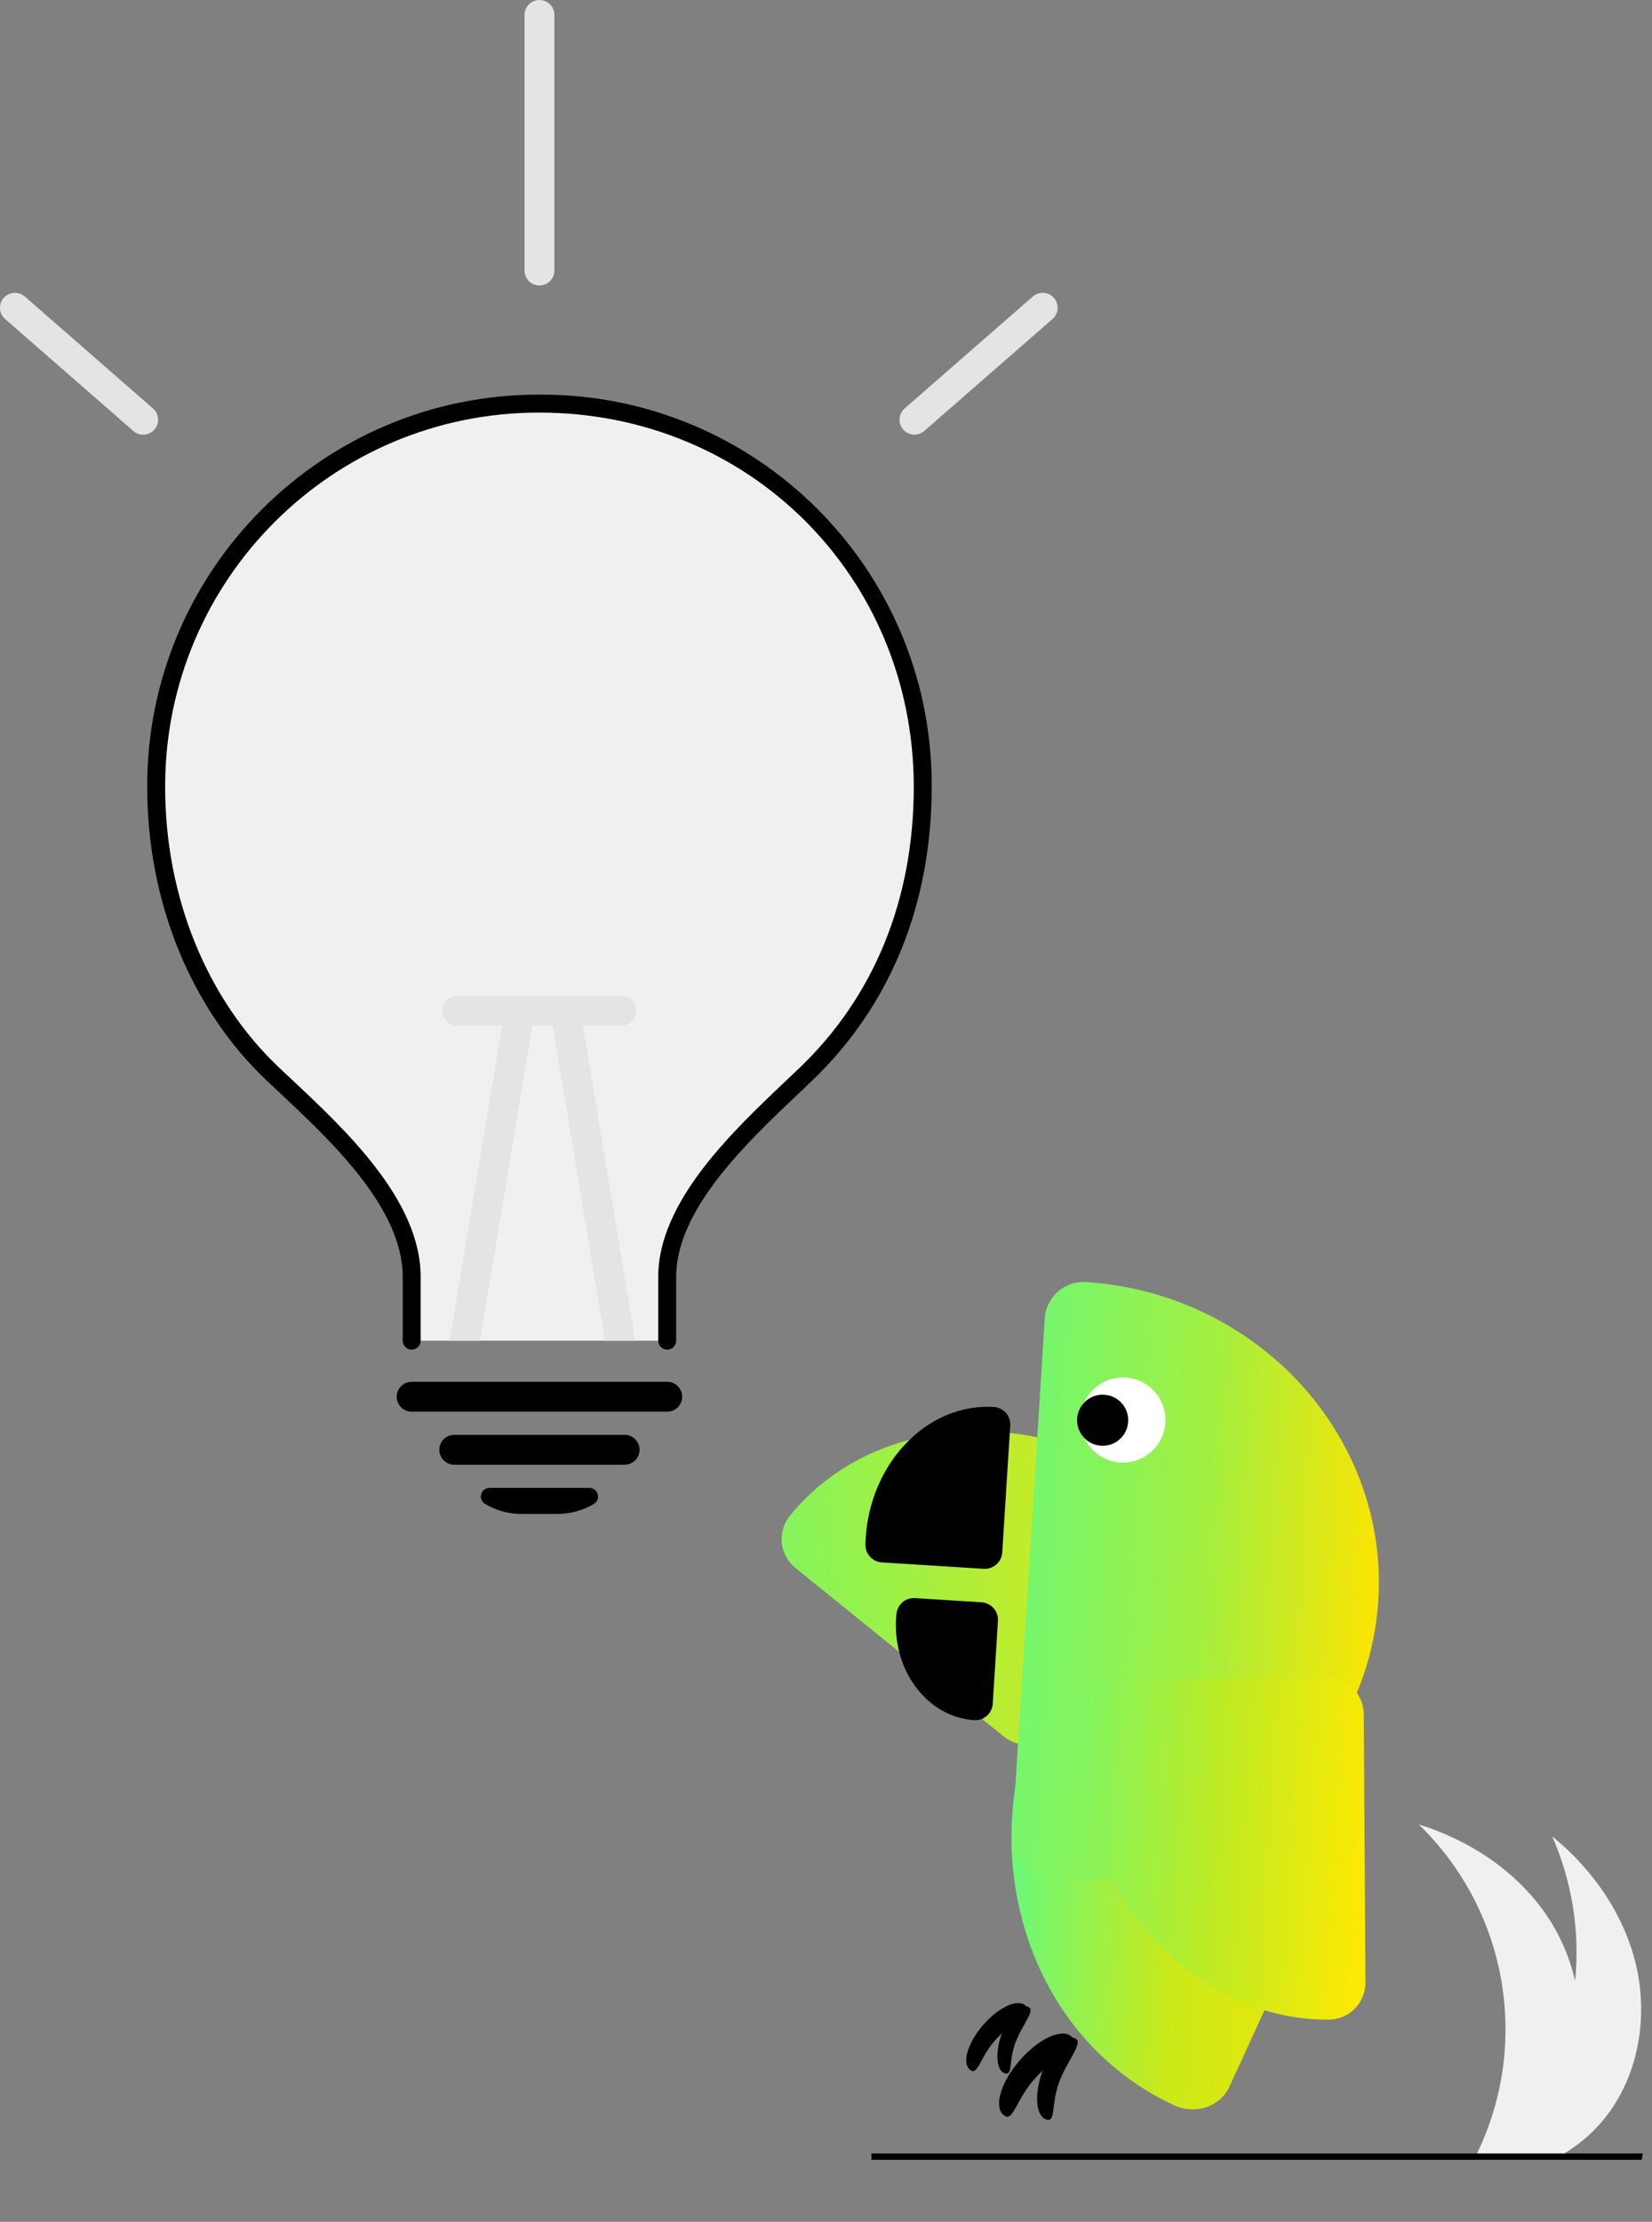 <?xml version="1.0" encoding="utf-8"?>
<!-- Generator: Adobe Illustrator 26.0.1, SVG Export Plug-In . SVG Version: 6.00 Build 0)  -->
<svg version="1.1" id="Layer_1" xmlns="http://www.w3.org/2000/svg" xmlns:xlink="http://www.w3.org/1999/xlink" x="0px" y="0px"
	 viewBox="0 0 552.754 743.3" enable-background="new 0 0 552.754 743.3" xml:space="preserve">
<rect x="0" y="0" width="552.754" height="743.3" fill="#808080" stroke="none"/>
<g>
	<circle fill="#FFFFFF" cx="375.21" cy="473.836" r="16.203"/>
	<g>
		<defs>
			<path id="SVGID_00000076581910062134431710000011690106405345586578_" d="M264.277,507.079c-2.063,2.55-3.031,5.816-2.694,9.084
				c0.346,3.273,1.978,6.284,4.537,8.353l69.732,56.406c5.325,4.307,13.129,3.484,17.437-1.842l45.284-55.983
				c4.19-5.18,3.542-12.748-1.478-17.135c-1.105-0.961-2.225-1.915-3.372-2.844c-41.949-33.932-100.001-32.171-129.418,3.926
				L264.277,507.079z"/>
		</defs>
		
			<linearGradient id="SVGID_00000070822175265730527090000008183772514600426392_" gradientUnits="userSpaceOnUse" x1="19985.959" y1="22984.906" x2="20168.023" y2="23029.674" gradientTransform="matrix(-0.948 0.318 -0.318 -0.948 26653.779 15972.286)">
			<stop  offset="0" style="stop-color:#ECE60C"/>
			<stop  offset="0.5" style="stop-color:#A0F043"/>
			<stop  offset="1" style="stop-color:#62F980"/>
		</linearGradient>
		
			<use xlink:href="#SVGID_00000076581910062134431710000011690106405345586578_"  overflow="visible" fill="url(#SVGID_00000070822175265730527090000008183772514600426392_)"/>
		<clipPath id="SVGID_00000118387063224060957380000003152787531242841248_">
			<use xlink:href="#SVGID_00000076581910062134431710000011690106405345586578_"  overflow="visible"/>
		</clipPath>
	</g>
	<g>
		
			<linearGradient id="SVGID_00000124138480548186743150000001538218418002431115_" gradientUnits="userSpaceOnUse" x1="24725.109" y1="856.139" x2="24733.398" y2="853.213" gradientTransform="matrix(-0.998 -0.063 -0.063 0.998 25073.033 1380.52)">
			<stop  offset="0" style="stop-color:#000000"/>
			<stop  offset="0.028" style="stop-color:#000000"/>
			<stop  offset="1" style="stop-color:#000000"/>
		</linearGradient>
		<path fill="url(#SVGID_00000124138480548186743150000001538218418002431115_)" d="M335.071,680.697
			c2.171-6.133,6.168-10.313,8.929-9.336c2.761,0.977-2.175,6.147-4.346,12.28c-2.171,6.133-0.754,10.908-3.515,9.931
			C333.379,692.595,332.9,686.831,335.071,680.697z"/>
		
			<linearGradient id="SVGID_00000137826857257218884890000017002462045947507858_" gradientUnits="userSpaceOnUse" x1="24723.084" y1="852.586" x2="24744.119" y2="856.036" gradientTransform="matrix(-0.998 -0.063 -0.063 0.998 25073.033 1380.52)">
			<stop  offset="0" style="stop-color:#000000"/>
			<stop  offset="1" style="stop-color:#000000"/>
		</linearGradient>
		<path fill="url(#SVGID_00000137826857257218884890000017002462045947507858_)" d="M328.957,677.429
			c5.142-5.924,11.471-8.85,14.138-6.535c2.666,2.314-5.153,5.936-10.295,11.86c-5.142,5.924-5.659,11.906-8.325,9.591
			C321.809,690.031,323.816,683.352,328.957,677.429z"/>
	</g>
	<g>
		<defs>
			<path id="SVGID_00000127760306347904782220000001026563324767423361_" d="M332.527,470.683c1.551,0.098,3.001,0.807,4.034,1.971
				c1.031,1.17,1.559,2.705,1.461,4.261l-2.667,42.416c-0.204,3.239-2.992,5.699-6.232,5.495l-34.053-2.141
				c-3.151-0.198-5.584-2.85-5.506-6.008c0.019-0.694,0.045-1.39,0.089-2.088c1.604-25.516,20.827-45.212,42.853-43.907
				L332.527,470.683z"/>
		</defs>
		
			<linearGradient id="SVGID_00000029768259486911519150000015669866569025387952_" gradientUnits="userSpaceOnUse" x1="-13445.329" y1="671.338" x2="-13491.24" y2="671.338" gradientTransform="matrix(0.998 0.063 -0.063 0.998 13797.649 671.688)">
			<stop  offset="0" style="stop-color:#000000"/>
			<stop  offset="1" style="stop-color:#000000"/>
		</linearGradient>
		
			<use xlink:href="#SVGID_00000127760306347904782220000001026563324767423361_"  overflow="visible" fill="url(#SVGID_00000029768259486911519150000015669866569025387952_)"/>
		<clipPath id="SVGID_00000114770534014451906480000007405946116742511516_">
			<use xlink:href="#SVGID_00000127760306347904782220000001026563324767423361_"  overflow="visible"/>
		</clipPath>
	</g>
	<g>
		<g>
			<defs>
				<path id="SVGID_00000078010224168794939230000003170888279587607718_" d="M392.845,704.297c3.423,1.57,7.294,1.802,10.768,0.645
					c3.476-1.168,6.271-3.641,7.751-6.868l40.353-87.959c3.082-6.717-0.211-14.816-7.362-18.096l-75.152-34.478
					c-6.953-3.19-15.038-0.651-18.3,5.761c-0.713,1.41-1.414,2.834-2.078,4.282c-24.276,52.914-4.551,114.229,43.973,136.692
					L392.845,704.297z"/>
			</defs>
			
				<linearGradient id="SVGID_00000050624040413905491020000001314452981910812827_" gradientUnits="userSpaceOnUse" x1="-13322.655" y1="801.089" x2="-13436.491" y2="801.089" gradientTransform="matrix(0.998 0.063 -0.063 0.998 13797.649 671.688)">
				<stop  offset="0" style="stop-color:#F4E705"/>
				<stop  offset="0.5" style="stop-color:#CBE918"/>
				<stop  offset="1" style="stop-color:#67F97C"/>
			</linearGradient>
			
				<use xlink:href="#SVGID_00000078010224168794939230000003170888279587607718_"  overflow="visible" fill="url(#SVGID_00000050624040413905491020000001314452981910812827_)"/>
			<clipPath id="SVGID_00000115478448350072993850000005591985132604806294_">
				<use xlink:href="#SVGID_00000078010224168794939230000003170888279587607718_"  overflow="visible"/>
			</clipPath>
		</g>
		<g>
			<defs>
				<path id="SVGID_00000052804731886771738420000018215940722075778983_" d="M389.926,475.945
					c0.493-7.845-5.468-14.607-13.313-15.1c-7.845-0.493-14.608,5.468-15.101,13.313c-0.493,7.845,5.47,14.602,13.315,15.095
					C382.672,489.747,389.433,483.79,389.926,475.945 M363.408,428.885c57.366,3.771,101.228,51.556,97.773,106.519
					c-3.456,54.967-52.956,96.879-110.343,93.44l-0.039-0.002c-3.438-0.216-6.65-1.786-8.931-4.369
					c-2.288-2.59-3.454-5.986-3.237-9.436l10.937-173.982c0.217-3.453,1.798-6.672,4.393-8.956c2.586-2.276,5.974-3.432,9.407-3.216
					C363.386,428.884,363.398,428.884,363.408,428.885"/>
			</defs>
			
				<linearGradient id="SVGID_00000062183538628529315150000017561566649473430680_" gradientUnits="userSpaceOnUse" x1="-13318.743" y1="700.737" x2="-13436.055" y2="700.737" gradientTransform="matrix(0.998 0.063 -0.063 0.998 13797.649 671.688)">
				<stop  offset="0" style="stop-color:#FCE401"/>
				<stop  offset="0.5" style="stop-color:#A4EF3F"/>
				<stop  offset="1" style="stop-color:#76F66C"/>
			</linearGradient>
			
				<use xlink:href="#SVGID_00000052804731886771738420000018215940722075778983_"  overflow="visible" fill="url(#SVGID_00000062183538628529315150000017561566649473430680_)"/>
			<clipPath id="SVGID_00000127043149935079187280000005686607467927275669_">
				<use xlink:href="#SVGID_00000052804731886771738420000018215940722075778983_"  overflow="visible"/>
			</clipPath>
		</g>
		<g>
			<defs>
				<path id="SVGID_00000038375721705213936970000018289432473045055114_" d="M444.563,675.654c3.28-0.021,6.419-1.342,8.734-3.674
					c2.313-2.342,3.606-5.513,3.585-8.804l-0.571-89.687c-0.044-6.849-5.626-12.363-12.477-12.319l-72.004,0.459
					c-6.662,0.042-12.106,5.341-12.317,12.004c-0.043,1.464-0.071,2.935-0.062,4.411c0.344,53.953,38.502,97.739,85.067,97.611
					L444.563,675.654z"/>
			</defs>
			
				<linearGradient id="SVGID_00000145752289238132845120000015434335949241503666_" gradientUnits="userSpaceOnUse" x1="-13505.744" y1="1316.226" x2="-13608.538" y2="1319.003" gradientTransform="matrix(0.996 0.09 -0.09 0.996 14029.022 519.467)">
				<stop  offset="0" style="stop-color:#FFE901"/>
				<stop  offset="0.5" style="stop-color:#BEEB24"/>
				<stop  offset="1" style="stop-color:#7DF565"/>
			</linearGradient>
			
				<use xlink:href="#SVGID_00000038375721705213936970000018289432473045055114_"  overflow="visible" fill="url(#SVGID_00000145752289238132845120000015434335949241503666_)"/>
			<clipPath id="SVGID_00000022520834271107511790000013285616936051281823_">
				<use xlink:href="#SVGID_00000038375721705213936970000018289432473045055114_"  overflow="visible"/>
			</clipPath>
		</g>
	</g>
	<g>
		<defs>
			<path id="SVGID_00000161634112221465525670000002718153279292909721_" d="M328.419,536.027c3.24,0.204,5.698,2.996,5.495,6.232
				l-1.742,27.713c-0.098,1.56-0.813,3.013-1.983,4.045c-1.171,1.026-2.698,1.547-4.249,1.45l-0.021-0.001
				c-15.499-1.03-27.2-16.341-26.082-34.126c0.03-0.483,0.073-0.959,0.121-1.434c0.315-3.143,3.059-5.476,6.213-5.277
				L328.419,536.027z"/>
		</defs>
		
			<linearGradient id="SVGID_00000101797654601197081300000001792075959593701257_" gradientUnits="userSpaceOnUse" x1="-13445.329" y1="729.446" x2="-13479.397" y2="729.446" gradientTransform="matrix(0.998 0.063 -0.063 0.998 13797.649 671.688)">
			<stop  offset="0" style="stop-color:#000000"/>
			<stop  offset="1" style="stop-color:#000000"/>
		</linearGradient>
		
			<use xlink:href="#SVGID_00000161634112221465525670000002718153279292909721_"  overflow="visible" fill="url(#SVGID_00000101797654601197081300000001792075959593701257_)"/>
		<clipPath id="SVGID_00000071533886790074394030000013973768769252815492_">
			<use xlink:href="#SVGID_00000161634112221465525670000002718153279292909721_"  overflow="visible"/>
		</clipPath>
	</g>
	
		<linearGradient id="SVGID_00000098214335743477651450000007430541404143819448_" gradientUnits="userSpaceOnUse" x1="24703.668" y1="646.359" x2="24720.773" y2="646.359" gradientTransform="matrix(-0.998 -0.063 -0.063 0.998 25073.033 1380.52)">
		<stop  offset="0" style="stop-color:#000000"/>
		<stop  offset="1" style="stop-color:#000000"/>
	</linearGradient>
	<circle fill="url(#SVGID_00000098214335743477651450000007430541404143819448_)" cx="368.946" cy="475.122" r="8.552"/>
	<g>
		
			<linearGradient id="SVGID_00000152235205707657050850000000962011174720882833_" gradientUnits="userSpaceOnUse" x1="24708.793" y1="868.058" x2="24719.473" y2="865.377" gradientTransform="matrix(-0.998 -0.063 -0.063 0.998 25073.033 1380.52)">
			<stop  offset="0" style="stop-color:#000000"/>
			<stop  offset="0.05" style="stop-color:#000000"/>
			<stop  offset="1" style="stop-color:#000000"/>
		</linearGradient>
		<path fill="url(#SVGID_00000152235205707657050850000000962011174720882833_)" d="M348.675,693.265
			c2.655-7.501,7.544-12.613,10.921-11.418c3.376,1.195-2.661,7.517-5.315,15.018c-2.655,7.501-0.922,13.341-4.299,12.146
			C346.605,707.816,346.02,700.766,348.675,693.265z"/>
		
			<linearGradient id="SVGID_00000068646810567284653770000013970910058978534318_" gradientUnits="userSpaceOnUse" x1="24708.094" y1="865.497" x2="24732.441" y2="867.277" gradientTransform="matrix(-0.998 -0.063 -0.063 0.998 25073.033 1380.52)">
			<stop  offset="0" style="stop-color:#000000"/>
			<stop  offset="1" style="stop-color:#000000"/>
		</linearGradient>
		<path fill="url(#SVGID_00000068646810567284653770000013970910058978534318_)" d="M341.198,689.268
			c6.288-7.245,14.03-10.823,17.291-7.993s-6.302,7.26-12.59,14.505c-6.288,7.245-6.921,14.561-10.182,11.73
			S334.91,696.513,341.198,689.268z"/>
	</g>
</g>
<path fill="#F0F0F0" d="M538.151,707.06c-3.716,5.009-8.323,9.29-13.59,12.63c-1.12,0.71-2.27,1.38-3.44,2h-27.53
	c0.33-0.66,0.65-1.33,0.96-2c17.502-36.932,9.522-80.911-19.84-109.34c16.64,5.14,32.02,15.16,42.08,29.37
	c4.888,6.92,8.364,14.736,10.23,23c1.663-16.528-0.98-33.205-7.67-48.41c13.51,10.99,24.03,26.04,28.04,42.98
	C551.401,674.24,548.491,693.05,538.151,707.06z"/>
<path id="b35682e1-9f03-403a-b8b0-c3d37d0d1380-884" d="M549.304,722.531H291.566v-2.106h258.12L549.304,722.531z"/>
<path fill="#F0F0F0" d="M308.748,263.27c0,38.64-13.5,71.63-39.19,96.18c-18.23,17.43-46.31,41.86-46.31,67.69v21.37h-85.5v-21.37
	c0-26.1-28.19-50.58-46.31-67.69c-25.11-23.69-39.19-58.92-39.19-96.18v-0.79c0.226-70.831,57.829-128.066,128.66-127.84
	C251.727,134.866,308.958,192.451,308.748,263.27z"/>
<path id="ecc2cf6c-8ee8-498c-972d-3c77e28b77e9-885" d="M223.247,451.51c-1.657,0-3-1.343-3-3v-21.374
	c0-25.125,24.779-48.58,42.873-65.706c1.5-1.422,2.961-2.8,4.363-4.145c25.029-23.928,38.259-56.437,38.259-94.014
	c0-70.229-55.013-125.243-125.242-125.243h-0.354c-68.805,0.077-124.618,55.733-124.889,124.538v0.7
	c0,36.8,13.939,71.063,38.245,94.007c1.231,1.163,2.51,2.36,3.823,3.589c18.327,17.159,43.427,40.658,43.427,66.275v21.373
	c0,1.657-1.343,3-3,3s-3-1.343-3-3l0,0v-21.374c0-23.015-24-45.486-41.528-61.9c-1.319-1.234-2.599-2.436-3.841-3.605
	c-25.5-24.072-40.126-59.924-40.126-98.364v-0.72c0.2-72.045,58.885-130.523,130.88-130.523h0.371
	c72.104-0.375,130.859,57.773,131.234,129.876c0.002,0.457,0.002,0.914,0,1.371c0,39.255-13.871,73.264-40.112,98.351
	c-1.409,1.347-2.876,2.736-4.386,4.165c-17.3,16.377-41,38.806-41,61.349v21.374c0,1.657-1.343,3-3,3H223.247z"/>
<path id="b22bef41-3cd7-4c1e-881c-c9a642005cb0-886" d="M208.999,490.005h-57c-2.761,0-5-2.239-5-5s2.239-5,5-5h57
	c2.761,0,5,2.239,5,5S211.76,490.005,208.999,490.005z"/>
<path d="M186.63,506.457h-12.267c-4.261,0.003-8.442-1.156-12.094-3.351c-1.114-0.65-1.638-1.979-1.268-3.214
	c0.338-1.268,1.489-2.148,2.802-2.142h33.389c1.312-0.006,2.463,0.874,2.802,2.142c0.37,1.236-0.154,2.564-1.269,3.214
	C195.073,505.302,190.891,506.46,186.63,506.457z"/>
<path id="e0eb6627-54a4-4797-861b-0d156b8b485b-887" fill="#E4E4E4" d="M47.899,145.411c-1.209,0.001-2.377-0.437-3.286-1.233
	L1.674,106.697c-2.062-1.837-2.244-4.997-0.407-7.059c1.811-2.032,4.915-2.243,6.983-0.474l42.939,37.481
	c2.08,1.816,2.295,4.974,0.479,7.055C50.718,144.788,49.344,145.413,47.899,145.411L47.899,145.411z"/>
<path id="e13fc22b-cd18-4b6e-a2d4-df4b74c6b7e7-888" fill="#E4E4E4" d="M305.977,145.411c-2.761,0.001-5.001-2.236-5.002-4.998
	c-0.001-1.445,0.624-2.819,1.712-3.769l42.938-37.484c2.099-1.795,5.255-1.549,7.05,0.55c1.769,2.069,1.559,5.172-0.474,6.983
	l-42.939,37.481C308.353,144.971,307.186,145.411,305.977,145.411z"/>
<path id="a74da646-4683-465e-97fe-dd817e7fc328-889" d="M223.247,472.26h-85.5c-2.761,0-5-2.239-5-5s2.239-5,5-5h85.5
	c2.761,0,5,2.239,5,5S226.008,472.26,223.247,472.26z"/>
<path fill="#E4E4E4" d="M178.398,341.639l-17.78,106.87h-10.15l18.06-108.51c0.453-2.726,3.029-4.568,5.755-4.115
	S178.851,338.914,178.398,341.639z"/>
<path fill="#E4E4E4" d="M212.568,448.509h-10.15l-17.78-106.87c-0.453-2.726,1.389-5.302,4.115-5.755s5.302,1.389,5.755,4.115
	L212.568,448.509z"/>
<path id="be3a5c8a-fbb4-472c-819b-e8dd06032f6a-890" fill="#E4E4E4" d="M148.003,338.069c0-2.761,2.239-5,5-5h54.993
	c2.761,0,5,2.239,5,5s-2.239,5-5,5h-54.993C150.241,343.069,148.003,340.831,148.003,338.069z"/>
<path id="e9f776ed-f4b6-47dc-b212-c247d99ecb23-891" fill="#E4E4E4" d="M180.499,95.5c-2.761,0-5-2.239-5-5V5c0-2.761,2.239-5,5-5
	s5,2.239,5,5v85.5C185.499,93.261,183.26,95.5,180.499,95.5z"/>
</svg>

